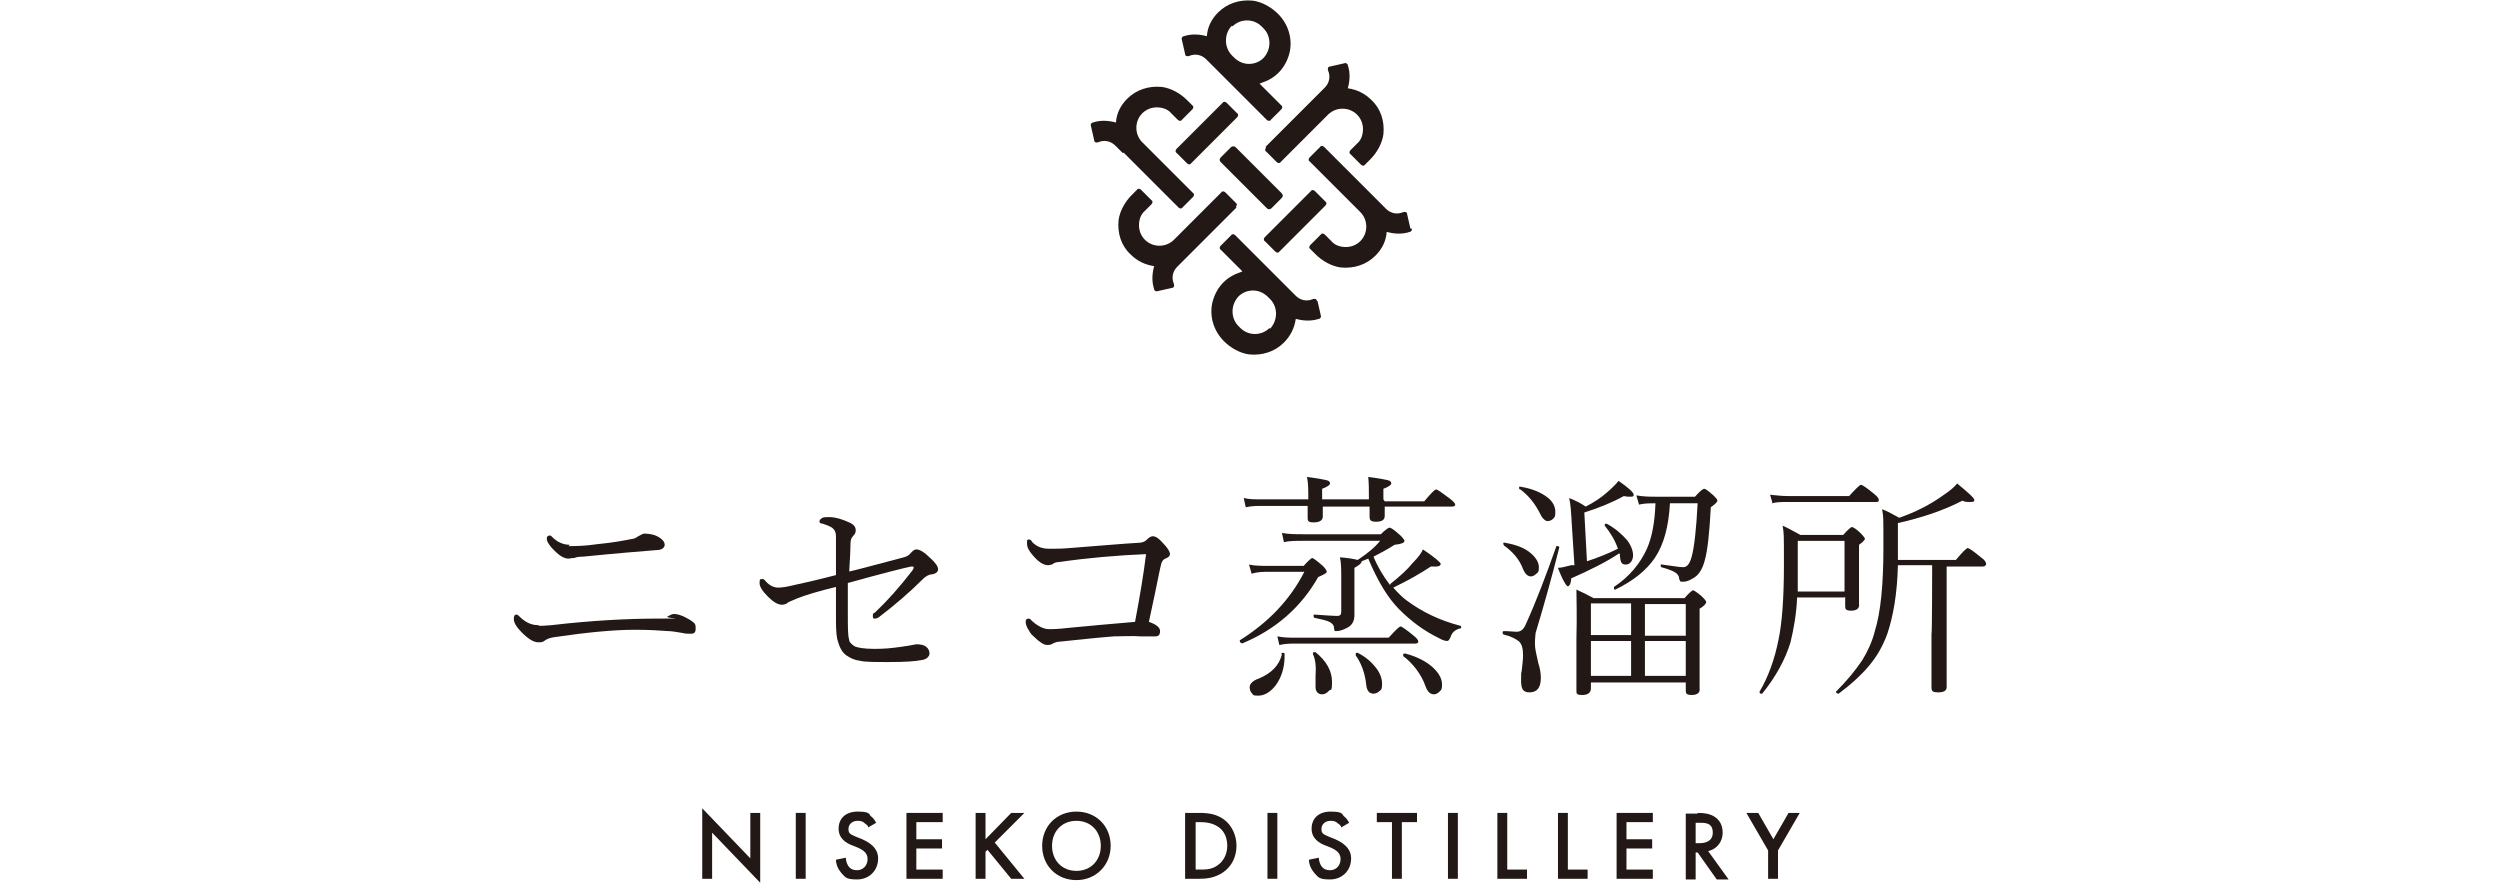 <?xml version="1.0" encoding="UTF-8"?>
<svg xmlns="http://www.w3.org/2000/svg" version="1.1" viewBox="0 0 379.5 134">
  <defs>
    <style>
      .cls-1 {
        fill: #221815;
      }
    </style>
  </defs>
  <!-- Generator: Adobe Illustrator 28.6.0, SVG Export Plug-In . SVG Version: 1.2.0 Build 709)  -->
  <g>
    <g id="_レイヤー_1" data-name="レイヤー_1">
      <g>
        <path class="cls-1" d="M81.9,95c.2,0,.8,0,1.8-.1,6-.7,11.5-1,16.4-1s.9,0,1.2-.3c.4-.2.7-.4,1-.4.5,0,1.2.2,1.9.6.6.3,1,.6,1.2.8.2.2.2.5.2.8,0,.6-.2.8-.7.8s-.9,0-1.2-.1c-1.1-.2-1.9-.3-2.3-.3-1.3-.1-2.9-.2-5-.2-3.3,0-7.3.4-12.1,1.1-.8.1-1.3.3-1.7.6-.2.2-.5.2-.9.2-.7,0-1.5-.5-2.5-1.5-.8-.8-1.2-1.5-1.2-2s.1-.7.4-.7.3.2.8.6c.7.6,1.5,1,2.5,1M86.3,82.9c.9,0,2.4,0,4.4-.3,2.1-.2,3.8-.5,5.3-.8.3,0,.6-.2.9-.4.4-.2.7-.4.9-.4.9,0,1.7.2,2.3.6.5.3.8.7.8,1.1s-.4.8-1.2.8c-2.5.2-6.2.5-11.2,1-.7,0-1.1.1-1.3.2-.4,0-.7.1-.9.1-.8,0-1.6-.6-2.6-1.7-.5-.6-.7-1-.7-1.3s.1-.5.4-.5.2,0,.4.2c.8.8,1.7,1.2,2.7,1.2"/>
        <path class="cls-1" d="M128.6,86.8c.4,0,3.3-.8,8.6-2.2.4-.1.8-.3,1.1-.7.3-.3.5-.5.8-.5.5,0,1.2.4,2.1,1.3.8.7,1.2,1.3,1.2,1.7s-.3.7-1,.8c-.4,0-.9.3-1.3.7-1.9,1.9-4.2,3.9-6.7,5.8-.2.1-.3.2-.6.2s-.3-.1-.3-.4,0-.4.3-.5c1.8-1.7,3.7-3.8,5.7-6.4.1-.2.2-.3.2-.4s0-.2-.2-.2-.1,0-.2,0c-1,.2-4.2,1-9.6,2.5v4.7c0,2,0,3.3.2,3.9,0,.4.4.7.8,1,.4.2,1.4.4,3,.4s2.6-.1,4-.3c1.5-.2,2.3-.4,2.4-.4.6,0,1.2.1,1.5.4.3.2.5.6.5,1s-.4.9-1.2,1c-1,.2-2.6.3-4.9.3s-3.7,0-4.5-.2c-.8-.1-1.4-.4-2-.8-.6-.4-1-1.1-1.3-2.1-.2-.6-.3-1.6-.3-3.1,0-1.6,0-3.3,0-5.2-2.5.6-4.5,1.2-5.8,1.7-.7.3-1.2.5-1.4.6-.3.3-.7.4-1,.4-.6,0-1.3-.4-2.1-1.2-.8-.8-1.3-1.5-1.3-2.1s.1-.6.4-.6.3.1.5.3c.6.7,1.3,1,1.9,1s1.3-.1,2.5-.4c1-.2,3.2-.7,6.3-1.5v-5.9c0-.6-.2-1-.6-1.3-.3-.2-.8-.4-1.4-.6-.4,0-.5-.2-.5-.3s0-.3.3-.5c.2-.2.6-.2,1.2-.2.9,0,1.9.3,3,.8.7.3,1,.7,1,1.2s-.2.6-.5,1c-.2.2-.3.6-.3,1.1,0,1.1-.1,2.5-.2,4.3"/>
        <path class="cls-1" d="M174.3,84.1c-4.8.2-9.3.6-13.4,1.2-.6,0-1,.2-1.2.4-.2,0-.4.1-.6.1-.7,0-1.5-.5-2.4-1.6-.5-.6-.8-1.1-.8-1.7s0-.6.3-.6.3.1.5.4c.7.7,1.5,1,2.6,1s1.9,0,3-.1c5.1-.4,8.6-.7,10.5-.8.6,0,1-.2,1.2-.4.4-.4.7-.6,1-.6.4,0,.9.3,1.5,1,.8.8,1.1,1.4,1.1,1.7s-.2.5-.7.7c-.3.1-.5.4-.6.7-.2.7-.5,2.3-1,4.7-.4,1.8-.7,3.2-.9,4.2,1.2.4,1.7.9,1.7,1.4s-.2.8-.7.8h-2.3c-1.2-.1-2.5,0-4,0-2.6.2-5.3.5-8.2.8-.5,0-.9.2-1.1.3-.3.2-.5.2-.9.2s-1.1-.4-2-1.3c-.4-.3-.6-.7-.9-1.2-.2-.4-.3-.7-.3-1s.1-.5.4-.5.3.1.6.4c.9.8,1.8,1.2,2.5,1.2s1.4,0,3.1-.2c3.1-.3,6.4-.6,10-.9.7-3.7,1.3-7.2,1.7-10.5"/>
        <path class="cls-1" d="M188.5,97.6h0c-.2,0-.3-.1-.3-.3s0-.1,0-.1c4.3-2.7,7.6-6.1,9.8-10.4h-5.4c-.8,0-1.7,0-2.6.3l-.4-1.4c.9.2,1.9.2,3,.2h5.3c.7-.8,1.2-1.2,1.3-1.2s.7.4,1.6,1.2c.4.4.6.7.6.9s-.4.4-1.3.8c-2.6,4.6-6.5,8-11.6,10.1M210.2,76.1h6c1-1.2,1.6-1.8,1.8-1.8s.9.5,2.1,1.4c.5.4.8.7.8.9s-.2.3-.5.3h-10.2c0,.3,0,.6,0,1,0,.2,0,.3,0,.4,0,.6-.4.9-1.3.9s-1-.3-1-.8,0-.2,0-.5c0-.3,0-.7,0-1h-7.1c0,.3,0,.7,0,1.1,0,.2,0,.4,0,.4,0,.6-.5.9-1.4.9s-.9-.3-.9-.8,0-.2,0-.6c0-.4,0-.7,0-1.1h-7.1c-.6,0-1.4,0-2.3.2l-.3-1.4c.8.2,1.7.2,2.7.2h7.1v-.2c0-1.2,0-2.3-.2-3.2,1.6.2,2.6.4,3,.5.4.1.5.3.5.5s-.4.5-1.2.8v1.6h7.1c0-1.4,0-2.5-.1-3.4,1.6.2,2.6.4,3,.5.4.1.5.3.5.5s-.4.5-1.2.8v1.6ZM194.5,99.2c0,0,0-.1.2-.1.2,0,.3,0,.3.2v.3c0,1.8-.5,3.3-1.4,4.5-.8,1-1.7,1.5-2.6,1.5s-.7-.1-1-.4c-.2-.2-.3-.6-.3-.9,0-.5.5-1,1.4-1.3,1.9-.8,3.1-2,3.5-3.7M194.2,97.9l-.3-1.3c1,.2,1.9.2,2.7.2h14.2c1-1.1,1.6-1.7,1.8-1.7s.9.5,2,1.4c.5.4.7.7.7.9s-.2.3-.5.3h-18.2c-.7,0-1.5,0-2.3.2M211.1,88.6c1.4-1.1,2.5-2.1,3.4-3.2.8-.8,1.3-1.5,1.5-2,1.8,1.2,2.7,2,2.7,2.2s-.2.4-.7.4-.5,0-.8,0c-1.5,1-3.4,2.1-5.7,3.2.7.8,1.4,1.5,2.1,2,2.3,1.7,5,3,8.1,3.8,0,0,.1,0,.1.2s0,.2-.2.2c-.7.2-1.2.6-1.4,1.3-.2.4-.3.6-.5.6-.3,0-.7-.1-1.2-.4-2.3-1.1-4.3-2.6-6.1-4.4-1.8-1.8-3.3-4.4-4.7-7.7l-1,.4h0c0,.3-.4.6-1.1,1v7.2c0,.8-.3,1.5-1.1,1.9-.6.3-1.1.5-1.6.5s-.3,0-.3-.1c0,0-.1-.2-.1-.4,0-.4-.3-.7-.7-.9-.4-.2-1.2-.4-2.2-.6-.1,0-.2-.1-.2-.3s0-.2.2-.2c1.6.1,2.7.2,3.3.2s.7-.2.7-.7v-5c0-1.3,0-2.4-.2-3.2,1.4.1,2.3.3,2.7.4,1.5-1,2.6-1.9,3.4-2.9h-11.6c-1.2,0-2.2,0-3,.2l-.3-1.4c1,.2,2.1.2,3.3.2h11.7c.7-.7,1.2-1,1.3-1,.3,0,.8.4,1.7,1.2.4.4.6.7.6.8,0,.3-.5.5-1.5.6-1.1.7-2.2,1.3-3.2,1.8.6,1.5,1.5,3,2.5,4.3M199.3,99.3h0c0-.2,0-.3.2-.3s.1,0,.2,0c1.6,1.3,2.5,2.8,2.5,4.5s-.2,1-.5,1.4c-.3.3-.6.5-1,.5-.6,0-1-.4-1-1.1v-1.6c.1-1.5,0-2.6-.4-3.4M205.8,99.3s0,0,0,0c0-.2,0-.2.2-.2s0,0,.1,0c1.2.6,2.1,1.4,2.8,2.3.6.8.9,1.6.9,2.4s-.1.9-.4,1.1c-.2.2-.5.4-.9.4-.6,0-1-.4-1.1-1.3-.2-1.9-.8-3.4-1.6-4.5M213,99.6s0,0,0-.1c0-.2,0-.3.3-.3s0,0,0,0c1.9.5,3.4,1.3,4.4,2.3.8.8,1.2,1.6,1.2,2.4s-.1.8-.4,1.1c-.2.2-.5.4-.8.4-.6,0-1-.4-1.3-1.2-.3-.9-.8-1.8-1.4-2.6-.6-.8-1.3-1.5-2-2"/>
        <path class="cls-1" d="M236.2,82.9c0,0,0,0,.1,0s.1,0,.2,0c.1,0,.2.1.2.2-1.1,4.4-2.3,8.7-3.6,13,0,.3-.1.8-.1,1.6s.2,1.5.5,2.9c.3.9.4,1.7.4,2.3,0,1.5-.6,2.2-1.7,2.2s-1.3-.6-1.3-1.9,0-.8.1-1.4c.1-1,.2-1.7.2-2.3,0-1.1-.2-1.8-.7-2.2-.4-.3-1.1-.7-2.3-1,0,0-.1-.1-.1-.2,0-.2,0-.3.2-.3.8,0,1.4.1,1.9.1.7,0,1.1-.4,1.4-1.1,1.6-3.5,3.1-7.5,4.7-12M228.3,82.7c0,0-.1,0-.1-.1,0-.2,0-.3.3-.2,1.7.3,3,.8,3.9,1.6.8.7,1.2,1.4,1.2,2.1s-.1.8-.4,1c-.2.2-.5.4-.8.4-.5,0-.9-.4-1.2-1.1-.5-1.4-1.5-2.6-2.9-3.6M230.7,74.3c0,0-.1-.1-.1-.2,0-.2,0-.3.3-.2,1.8.3,3.1.9,4,1.6.8.6,1.2,1.4,1.2,2.2s-.1.8-.4,1.1c-.2.2-.5.3-.8.3s-.8-.4-1.1-1.1c-.8-1.6-1.8-2.8-3-3.7M245.8,84c-2.1,1.4-4.6,2.6-7.3,3.8,0,.8-.3,1.2-.5,1.2s-.8-.9-1.5-2.8c.5,0,1.2-.2,2-.4h.5c0-.1-.4-6.2-.4-6.2-.1-1.9-.2-3.2-.4-4,1,.4,1.8.8,2.5,1.3,1.2-.6,2.3-1.3,3.3-2.2.7-.6,1.3-1.2,1.7-1.7,1.6,1.1,2.3,1.8,2.3,2.1s-.2.3-.5.3-.6,0-1-.1c-1.8,1-3.8,1.8-6,2.5l.4,7.4c1.5-.5,3.1-1.1,4.7-1.9-.4-1.2-1.1-2.4-2-3.5,0,0,0,0,0-.1,0-.1,0-.2.2-.2s0,0,.1,0c1.3.7,2.3,1.6,3.1,2.5.6.8.9,1.6.9,2.3s-.4,1.4-1.1,1.4-.8-.4-.9-1.3v-.3ZM241.5,103.5v1c0,.6-.4,1-1.3,1s-.9-.2-.9-.7v-7.8c.1-3.6,0-6.1,0-7.5.9.4,1.7.8,2.6,1.3h13.8c.7-.8,1.2-1.2,1.3-1.2s.6.3,1.3.9c.4.4.7.7.7.9s-.3.6-1,1v12.1c.1.6-.3,1-1.2,1s-.9-.3-.9-.8v-1.1h-14.4ZM241.5,96.4h6.1v-4.8h-6.1v4.8ZM241.5,102.6h6.1v-5.3h-6.1v5.3ZM253.5,76.4c-.2,3.5-.9,6.2-2.3,8.3-1.3,1.9-3.3,3.5-6,4.8,0,0,0,0,0,0-.2,0-.2,0-.2-.3s0,0,0-.1c2.4-1.6,4-3.6,5-5.8.8-1.8,1.2-4.1,1.3-6.9-.9,0-1.7,0-2.5.2l-.4-1.4c1.1.2,2.1.2,2.9.2h6c.7-.8,1.2-1.2,1.4-1.2s.6.3,1.4,1c.4.4.6.6.6.8s-.3.5-1,1c-.2,3.9-.5,6.6-.9,8-.3,1.2-.8,2.1-1.5,2.6-.6.4-1.2.7-1.7.7s-.4,0-.5,0c0,0-.1-.2-.2-.4,0-.5-.3-.8-.6-1-.3-.2-1-.5-2.1-.8,0,0-.1,0-.1-.2,0-.2,0-.3.2-.2,1.6.2,2.6.4,3.2.4s1-.5,1.3-1.6c.4-1.5.7-4.2.9-8.1h-4.2ZM255.9,91.7h-6.2v4.8h6.2v-4.8ZM255.9,97.3h-6.2v5.3h6.2v-5.3Z"/>
        <path class="cls-1" d="M280,90.7h-7.2c-.1,2.5-.5,4.7-1,6.8-.8,2.6-2.2,5.2-4.3,7.8,0,0,0,0-.1,0-.2,0-.3,0-.3-.3s0,0,0,0c1.3-2.2,2.3-4.9,2.9-8,.5-2.4.8-6.1.8-11.2s0-4.7-.2-6c.7.3,1.6.8,2.7,1.4h6.5c.7-.8,1.2-1.2,1.3-1.2.2,0,.7.3,1.4,1,.4.4.6.7.6.8s-.3.5-.9.9v9c.1.6-.3,1-1.2,1s-.9-.3-.9-.8v-1.3ZM269.1,76.5l-.4-1.4c.9.1,1.8.2,2.8.2h9.2c1-1.1,1.6-1.7,1.8-1.7s.8.4,1.9,1.3c.5.4.8.7.8,1s-.2.3-.5.3h-13.3c-.9,0-1.7,0-2.4.2M280,89.8v-7.7h-7.1v3.5c0,1.1,0,2.5,0,4.2h7.1ZM295.5,85.8v18.2c.1.8-.3,1.1-1.3,1.1s-1-.3-1-.9v-7.9c.1,0,.1-10.5.1-10.5h-5.2c-.1,4.3-.7,7.7-1.6,10.4-.7,1.9-1.6,3.5-2.9,5-1.1,1.3-2.6,2.7-4.5,4.1,0,0,0,0,0,0-.2,0-.4-.1-.4-.3s0,0,0,0c1.7-1.7,3-3.3,4-4.8.8-1.3,1.5-2.8,1.9-4.4.9-2.9,1.3-7.1,1.3-12.6s0-4.6-.2-5.9c.8.3,1.7.8,2.6,1.3,2.3-.8,4.6-1.9,6.8-3.5.9-.6,1.6-1.2,2-1.7,1.7,1.4,2.6,2.2,2.6,2.5s-.2.3-.7.3-.7,0-1.1-.2c-2.9,1.5-6.2,2.6-9.8,3.4v3.3c0,1,0,1.8,0,2.3h8.8c1-1.2,1.6-1.8,1.8-1.8s.9.5,2,1.4c.6.4.8.8.8,1s-.2.4-.5.4h-5.5Z"/>
        <polygon class="cls-1" points="106.6 133.4 106.6 122.7 113.9 130.3 113.9 123.4 115.4 123.4 115.4 134 108.1 126.4 108.1 133.4 106.6 133.4"/>
        <rect class="cls-1" x="120.8" y="123.4" width="1.5" height="10"/>
        <path class="cls-1" d="M131.8,125.6c0-.2-.2-.4-.5-.6-.3-.3-.6-.4-1.1-.4-.9,0-1.4.6-1.4,1.2s.1.8,1.1,1.2l1,.4c1.8.8,2.4,1.8,2.4,2.9,0,1.9-1.4,3.2-3.2,3.2s-1.8-.4-2.4-1c-.5-.6-.8-1.3-.8-2l1.5-.3c0,.5.2,1,.4,1.3.3.4.7.6,1.3.6.9,0,1.6-.7,1.6-1.7s-.8-1.4-1.4-1.7l-1-.4c-.8-.3-2-1-2-2.5s1-2.6,2.9-2.6,1.7.4,2,.7c.3.2.6.6.8,1l-1.2.7Z"/>
        <polygon class="cls-1" points="143.1 124.8 139.1 124.8 139.1 127.4 143 127.4 143 128.8 139.1 128.8 139.1 132 143.1 132 143.1 133.4 137.6 133.4 137.6 123.4 143.1 123.4 143.1 124.8"/>
        <polygon class="cls-1" points="149.6 127.4 153.5 123.4 155.5 123.4 151 127.9 155.5 133.4 153.5 133.4 149.9 129 149.6 129.3 149.6 133.4 148.1 133.4 148.1 123.4 149.6 123.4 149.6 127.4"/>
        <path class="cls-1" d="M168.6,128.4c0,2.9-2.2,5.2-5.2,5.2s-5.2-2.2-5.2-5.2,2.2-5.2,5.2-5.2,5.2,2.2,5.2,5.2M167.1,128.4c0-2.2-1.5-3.8-3.7-3.8s-3.7,1.6-3.7,3.8,1.5,3.8,3.7,3.8,3.7-1.6,3.7-3.8"/>
        <path class="cls-1" d="M182.1,123.4c1.4,0,2.6.2,3.7,1,1.2.9,1.9,2.4,1.9,4s-.7,3.1-2,4c-1.2.8-2.3,1-3.7,1h-2.1v-10h2.1ZM181.5,132h.7c.8,0,1.8,0,2.7-.7.7-.5,1.4-1.5,1.4-2.9s-.6-2.4-1.4-2.9c-.9-.6-1.9-.7-2.7-.7h-.7v7.1Z"/>
        <rect class="cls-1" x="192.4" y="123.4" width="1.5" height="10"/>
        <path class="cls-1" d="M203.6,125.6c0-.2-.2-.4-.5-.6-.3-.3-.6-.4-1.1-.4-.9,0-1.4.6-1.4,1.2s.1.8,1.1,1.2l1,.4c1.8.8,2.4,1.8,2.4,2.9,0,1.9-1.4,3.2-3.2,3.2s-1.8-.4-2.4-1c-.5-.6-.8-1.3-.8-2l1.5-.3c0,.5.2,1,.4,1.3.3.4.7.6,1.3.6.9,0,1.6-.7,1.6-1.7s-.8-1.4-1.4-1.7l-1-.4c-.8-.3-2-1-2-2.5s1-2.6,2.9-2.6,1.7.4,2,.7c.3.2.6.6.8,1l-1.2.7Z"/>
        <polygon class="cls-1" points="212.8 124.8 212.8 133.4 211.3 133.4 211.3 124.8 209 124.8 209 123.4 215.1 123.4 215.1 124.8 212.8 124.8"/>
        <rect class="cls-1" x="219.8" y="123.4" width="1.5" height="10"/>
        <polygon class="cls-1" points="228.8 123.4 228.8 132 231.8 132 231.8 133.4 227.3 133.4 227.3 123.4 228.8 123.4"/>
        <polygon class="cls-1" points="238 123.4 238 132 241 132 241 133.4 236.5 133.4 236.5 123.4 238 123.4"/>
        <polygon class="cls-1" points="250.9 124.8 246.9 124.8 246.9 127.4 250.8 127.4 250.8 128.8 246.9 128.8 246.9 132 250.9 132 250.9 133.4 245.4 133.4 245.4 123.4 250.9 123.4 250.9 124.8"/>
        <path class="cls-1" d="M257.7,123.4c1.2,0,2,.2,2.6.6,1.1.7,1.2,1.9,1.2,2.4,0,1.4-.9,2.5-2.2,2.8l3.1,4.3h-1.8l-2.9-4.1h-.3v4.1h-1.5v-10h1.8ZM257.4,128h.5c.4,0,2.1,0,2.1-1.6s-1.3-1.5-2.1-1.5h-.5v3.2Z"/>
        <polygon class="cls-1" points="268.4 129.1 265.1 123.4 266.9 123.4 269.2 127.4 271.5 123.4 273.2 123.4 269.9 129.1 269.9 133.4 268.4 133.4 268.4 129.1"/>
        <path class="cls-1" d="M192,36.6l1.6,1.6c.2.2.5.2.6,0l7-7c.2-.2.2-.5,0-.6l-1.6-1.6c-.2-.2-.5-.2-.6,0l-7,7c-.2.2-.2.5,0,.6"/>
        <path class="cls-1" d="M187.8,17.2l-1.6-1.6c-.2-.2-.5-.2-.6,0l-7,7c-.2.2-.2.5,0,.6l1.6,1.6c.2.2.5.2.6,0l7-7c.2-.2.2-.5,0-.6"/>
        <path class="cls-1" d="M188.8,21.5h2.2c.2,0,.5.2.5.5v9.9c0,.3-.2.5-.5.5h-2.2c-.3,0-.5-.2-.5-.5v-9.9c0-.3.2-.5.5-.5Z" transform="translate(36.6 142.2) rotate(-45)"/>
        <path class="cls-1" d="M179.9,8.2c0,.3.3.4.6.3.9-.4,1.9-.2,2.6.5l1.1,1.1h0s8.1,8.1,8.1,8.1c.2.2.5.2.6,0l1.6-1.6c.2-.2.2-.5,0-.6l-3.3-3.3.5-.2c2.1-.7,3.6-2.4,4.1-4.7.4-2.1-.3-4.2-1.8-5.7-1-1-2.4-1.8-3.8-2-2-.2-3.9.4-5.3,1.8-1,1-1.6,2.2-1.7,3.6-1.1-.3-2.3-.4-3.5,0-.2,0-.4.3-.3.5l.5,2.2ZM187.1,4c.6-.6,1.4-.9,2.2-.9s1.6.3,2.2.9l.3.3c1.2,1.2,1.2,3.2,0,4.5-.6.6-1.4.9-2.2.9s-1.6-.3-2.3-1l-.3-.3c-1.2-1.2-1.2-3.3,0-4.5"/>
        <path class="cls-1" d="M192.2,22.4c-.2.2-.2.5,0,.6l1.6,1.6c.2.2.5.2.6,0l7.2-7.2c.6-.6,1.4-.9,2.2-.9s1.6.3,2.2.9c.6.6.9,1.4.9,2.2,0,.9-.3,1.7-.9,2.2l-1,1c-.2.2-.2.5,0,.6l.4.4,1.2,1.2c.2.2.5.2.6,0l.8-.8c1-1,1.8-2.4,2-3.8.2-2-.4-3.9-1.8-5.2-1-1-2.2-1.6-3.6-1.8.3-1.1.4-2.3,0-3.5,0-.2-.3-.4-.5-.3l-2.2.5c-.3,0-.4.3-.3.6.4.9.2,1.9-.5,2.6l-1.1,1.1h0s-7.9,7.9-7.9,7.9Z"/>
        <path class="cls-1" d="M214.1,34.7l-.5-2.2c0-.3-.3-.4-.6-.3-.9.4-1.9.2-2.6-.5l-1.1-1.1h0s-8.3-8.3-8.3-8.3c-.2-.2-.5-.2-.6,0l-1.6,1.6c-.2.2-.2.5,0,.6l7.7,7.7c.6.6.9,1.4.9,2.2s-.3,1.6-.9,2.2c-.6.6-1.4.9-2.2.9-.9,0-1.7-.3-2.2-.9l-1-1c-.2-.2-.5-.2-.6,0l-.4.4-1.2,1.2c-.2.2-.2.5,0,.6l.8.8c1,1,2.4,1.8,3.8,2,2,.2,3.9-.4,5.3-1.8,1-1,1.6-2.2,1.7-3.6,1.1.3,2.3.4,3.5,0,.2,0,.4-.3.3-.5"/>
        <path class="cls-1" d="M187.6,31.4c.2-.2.2-.5,0-.6l-1.6-1.6c-.2-.2-.5-.2-.6,0l-7.2,7.2c-.6.6-1.4.9-2.2.9s-1.6-.3-2.2-.9c-.6-.6-.9-1.4-.9-2.2,0-.9.3-1.7.9-2.2l1-1c.2-.2.2-.5,0-.6l-.4-.4-1.2-1.2c-.2-.2-.5-.2-.6,0l-.8.8c-1,1-1.8,2.4-2,3.8-.2,2,.4,3.9,1.8,5.2,1,1,2.2,1.6,3.6,1.8-.3,1.1-.4,2.3,0,3.5,0,.2.3.4.5.3l2.2-.5c.3,0,.4-.3.3-.6-.4-.9-.2-1.9.5-2.6l1.1-1.1h0s7.9-7.9,7.9-7.9Z"/>
        <path class="cls-1" d="M170.6,23.2l8.3,8.3c.2.2.5.2.6,0l1.6-1.6c.2-.2.2-.5,0-.6l-7.7-7.7c-.6-.6-.9-1.4-.9-2.2s.3-1.6.9-2.2c.6-.6,1.4-.9,2.2-.9.9,0,1.7.3,2.2.9l1,1c.2.2.5.2.6,0l.4-.4,1.2-1.2c.2-.2.2-.5,0-.6l-.8-.8c-1-1-2.4-1.8-3.8-2-2-.2-3.9.4-5.3,1.8-1,1-1.6,2.2-1.7,3.6-1.1-.3-2.3-.4-3.5,0-.2,0-.4.3-.3.5l.5,2.2c0,.3.3.4.6.3.9-.4,1.9-.2,2.6.5l1.1,1.1h0Z"/>
        <path class="cls-1" d="M199.9,45.7c0-.3-.3-.4-.6-.3-.9.4-1.9.2-2.6-.5l-1.1-1.1h0s-8.1-8.1-8.1-8.1c-.2-.2-.5-.2-.6,0l-1.6,1.6c-.2.2-.2.5,0,.6l3.3,3.3-.5.2c-2.1.7-3.6,2.4-4.1,4.7-.4,2.1.3,4.2,1.8,5.7,1,1,2.4,1.8,3.8,2,2,.2,3.9-.4,5.3-1.8,1-1,1.6-2.2,1.8-3.6,1.1.3,2.3.4,3.5,0,.2,0,.4-.3.3-.5l-.5-2.2ZM192.7,49.8c-.6.6-1.4.9-2.2.9s-1.6-.3-2.2-.9l-.3-.3c-1.2-1.2-1.2-3.2,0-4.5.6-.6,1.4-.9,2.2-.9s1.6.3,2.3,1l.3.3c1.2,1.2,1.2,3.2,0,4.5"/>
      </g>
    </g>
  </g>
</svg>